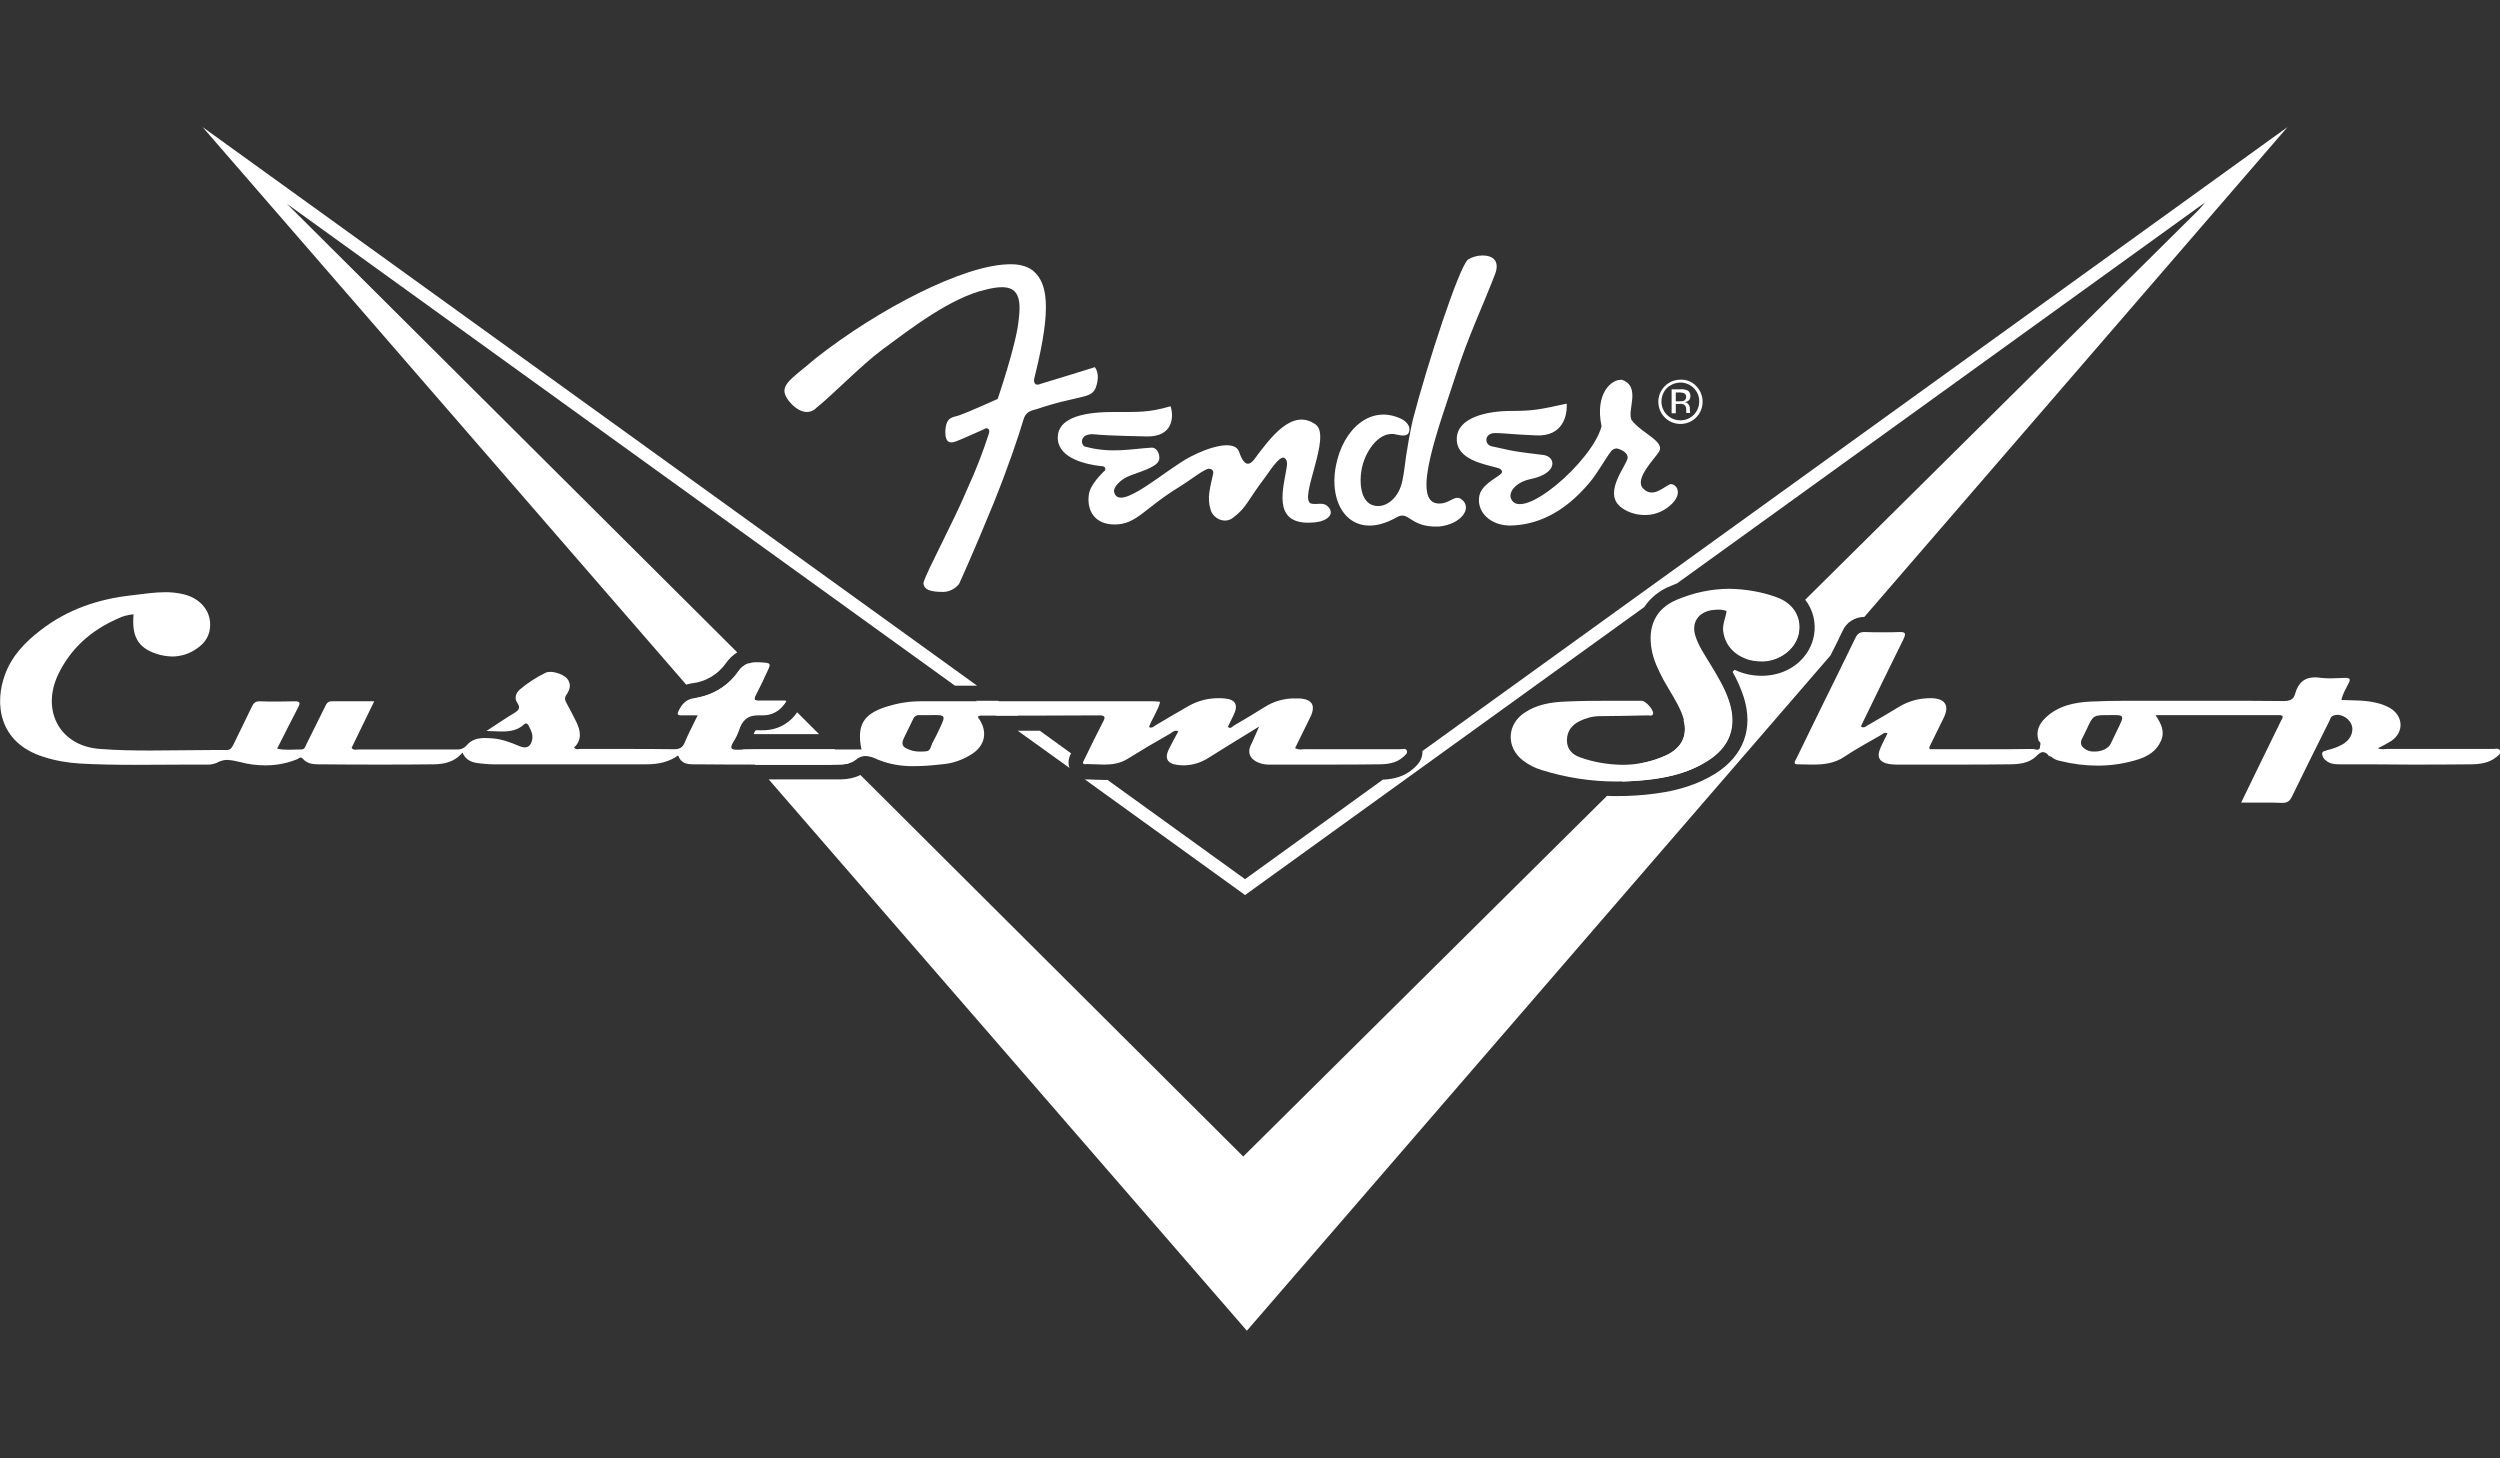 <?xml version="1.0" encoding="utf-8"?>
<!-- Generator: $$$/GeneralStr/196=Adobe Illustrator 27.6.0, SVG Export Plug-In . SVG Version: 6.00 Build 0)  -->
<svg version="1.1" id="Ebene_1" xmlns="http://www.w3.org/2000/svg" xmlns:xlink="http://www.w3.org/1999/xlink" x="0px" y="0px"
	 viewBox="0 0 960 560" style="enable-background:new 0 0 960 560;" xml:space="preserve">
<rect x="0" y="0" width="960" height="560" fill="#333333" stroke="none"/>
<style type="text/css">
	.st0{fill:#FFFFFF;}
</style>
<g id="Ebene_2_00000170238695251340581830000002207080004067005108_">
	<g id="Ebene_1-2">
		<path id="path2582" class="st0" d="M569.4,98.1c-2,0-3.9,0.5-5.6,1.5c-3.4,2.3-16,41.2-21.2,61.3c0,0-1.1,4.2-2.6,13.8
			c-0.2,1.6-1,7.7-1.4,9.5c-1.3,7.1-6.4,10.9-10.7,10c-5.5-1-6.2-9.1-4.8-15.1c1.6-6.6,7-14,13.3-12.2c3,0.7,4.6,0.4,4.8-1.7
			c0.3-2.6-2.8-4.2-2.8-4.2c-12-6-22.7,3.8-25.4,17.8c-3.2,16.3,6.8,29.2,23.2,19.9c5.1-2.9,4.8,3.9,16.3,3.5
			c8.4-0.8,13.1-7,8.8-10.4c-2.8-2.2-4.7,2.1-9.5,1.5c-10.1-1.3,1.2-30.6,7.1-48.9c5-15.6,10.5-26.8,15.3-39.4
			C576,99.9,572.9,98.1,569.4,98.1z M387,101.5c-17.3,0.5-49.5,17-73.8,36.1c-10,8.7-15.7,10.7-9.2,17.6c5.8,5.8,9.5,1.4,9.5,1.4
			c5.5-4.3,17.3-16.4,25.1-22.2c11.1-8.2,26.4-20.1,40-23.2c10.8-2.7,14,0.4,12.6,11.4c-0.8,9.4-8.1,30.6-8.1,30.6s-11.1,5-14.5,6.2
			c-2.6,1-5.3,0.3-5.6,6.2c-0.1,6.4,3.7,4,6.3,3c2-0.8,6.7-3,8.4-3.7c1.3-1,2.7-0.2,2,1.7c-2.3,7.1-5,14.1-8.1,20.8
			c-5.6,13.4-15.7,31.8-17,36.4c0.1,3,3.4,3.5,7.8,3.5c2.3-0.1,4.5-1.3,5.9-3.1c0,0,5.2-11.3,13.3-31.1c5.8-14.4,9.7-26.2,11.3-31.6
			c0.8-3.2,2.7-3.8,5.2-4.4c3.9-1.3,7.9-2.5,12-3.4c8-2,10.2-1.5,11.3-7.1c0.7-3.8-1-5.6-1-5.6s-17.3,5.4-20.8,6.4
			c-3,1.3-2.5-1.9-2.5-1.9s-0.4,2,1.5-6.2c5.7-25,2.4-31.7-2.1-35.5C394.2,102.1,391,101.3,387,101.5L387,101.5z M622.1,145.9
			c-3-0.1-9.8,4.9-7.1,17.8c-3.6,13.6-31.1,37.2-34.8,27.7c-0.9-2.3,1.5-6.2,7.8-7.5c10.4-2.2,9.5-8.6,4.6-9.2
			c-7.8-1-9.9-1-19.2-3.2c-3.7-0.4-3.6-5.3,0.8-5.2c1.8-0.1,6.2,0.5,15.8,0.9c10,0.4,11.9-7.4,11.6-12.2
			c-10.2,2.2-12.6,2.8-21.4,2.8c-9.2,0-20.6,2.5-20.8,10.6c-0.2,8.1,10.4,9.8,15.8,11.3c1.5,0.4,2.1,1.6,1,2.4
			c-2.3,1.9-7.6,4.3-8.2,8.7c-0.9,6.2,4.8,11.1,12,11c9.6-0.2,20.2-4.3,30.4-16.5c2.9-3.4,6.1-9.2,8.1-11.8c0.5-0.8,1.4-1.3,2.4-1.3
			c1.8,0.4,4.4,1.8,4.1,3.7c-0.5,3-8.8,12.5-3.4,18.1c3.4,3.5,11.9,5.9,18.6,1c6.3-4.6,4.1-8.8,1.6-9.1c-1.8-0.2-6.8,6.1-10.9,1.6
			c-3.4-3.7,4.6-11.4,6.2-14.1c2.3-3.9-6.6-7-10.4-11.9c-2.4-3.2,3.9-13.1-4-15.7C622.4,145.9,622.2,145.8,622.1,145.9L622.1,145.9z
			 M645.3,145.8c-4.7,0-8.5,3.8-8.5,8.5c0,4.7,3.8,8.5,8.5,8.5c4.7,0,8.5-3.8,8.5-8.5c0-2.3-0.9-4.5-2.5-6.1
			C649.8,146.6,647.6,145.7,645.3,145.8L645.3,145.8z M645.3,146.9c4,0,7.3,3.3,7.2,7.3c0,4-3.3,7.3-7.3,7.2c-4,0-7.3-3.3-7.2-7.3
			c0-1.9,0.8-3.8,2.1-5.1C641.5,147.7,643.4,146.9,645.3,146.9L645.3,146.9z M641.9,149.5v9.2h1.6v-3.6h1.3c0.6-0.1,1.2,0,1.8,0.2
			c0.7,0.5,1,1.3,0.9,2.1v0.8l0.1,0.3c0,0,0,0.1,0,0.1h1.5l-0.1-0.1c0-0.1,0-0.2,0-0.4c0-0.3-0.1-0.5-0.1-0.7v-0.7
			c0-0.5-0.2-1-0.5-1.4c-0.3-0.5-0.9-0.8-1.5-0.9c0.5,0,0.9-0.2,1.3-0.4c0.6-0.4,1-1.2,0.9-1.9c0.1-1-0.5-2-1.4-2.3
			c-0.9-0.3-1.7-0.4-2.6-0.3L641.9,149.5z M643.5,150.7h1.4c0.7,0,1.4,0.1,2,0.4c0.7,0.6,0.8,1.7,0.2,2.4c-0.1,0.2-0.3,0.3-0.5,0.4
			c-0.5,0.2-1.1,0.2-1.6,0.2h-1.5V150.7L643.5,150.7z M449.5,156c-8.5,2.5-12.7,2.2-21.7,2.2c-9.4,0-22.1,1.3-21.6,10.4
			c0.5,7.6,11.2,9.8,16.7,10.4c1.6-0.1,2.1,1.4,0.9,2.1c-2.5,2.5-5.4,6-5.7,8.9c-0.8,6.1,2.3,11.5,10.1,11.4
			c8.4-0.1,11.1-6.2,25.1-14.7c3.9-2.4,8.8-6.4,10.8-6.7c0.8,0,1.9,0.3,1.8,1.7c-1.2,5.6-2.5,9.4-1,14.1c1,3.4,5.5,5.5,8.6,3
			c5.3-4,5.4-6.4,12.3-15.5c1.2-1.5,5.4-8.4,7.3-7.5c1.6,0.8,1.1,3,0.8,4.8c-1.5,8.5-5.2,22,11.7,19.9c4-0.5,7.3-3.2,4.2-6.1
			c-1.8-1.7-3.9-0.5-6.2-1c-5.4-1.2,8-25.9,1.6-30.4c-9-6.4-17.3,5-23.5,13.3c-2.5,3.3-4.3,1.8-5.9-2.8c-1.8-5.1-12.4-1.4-18.5,1.8
			c-9.8,5-27.8,21.9-29.5,13.5c-0.3-1.5,2.1-4.7,6.5-6.3c5.1-1.9,10.9-3.5,10.9-6.6c0-2.4-1.4-4.1-3-4c-7.2,0.4-15.5,2.3-25.1-0.3
			c-2.2,0-3.1-5.5,3.4-4.8c1.7,0.2,5.5,0.5,20,0.8C450.5,167.7,450.8,160,449.5,156L449.5,156z"/>
		<path class="st0" d="M482.3,292.4c1.5,0.8,3.1,1.2,4.8,1.2c7.5,0,15.1,0,22.6,0c6.5,0,12.9,0,19.4-0.1c3.4,0,6.9-0.3,9.7-2.8
			c0.7-0.7,1.9-1.4,1.4-2.5c-0.2-0.4-0.6-0.7-1.1-0.6c-0.5,0-1,0.1-1.5,0.1l0,0c-12.2,0-24.5,0-36.7,0l0,0c-0.5,0-1,0.1-1.5,0.1
			c-0.7,0-1.5-0.2-2.1-0.5c2-4,3.9-8,5.9-12c2.1-4.4,0.7-6.8-4.2-7.1c-0.5,0-1,0-1.5,0c-4.1-0.1-8.2,1-11.7,3.2
			c-4,2.5-8,4.9-12.1,7.3c-0.4,0.3-0.8,0.8-1.4,0.8c-0.3,0-0.6-0.2-0.8-0.4c0.7-1.5,1.5-3,2.2-4.5c1.9-3.9,0.8-6-3.5-6.4
			c-0.8-0.1-1.5-0.1-2.3-0.1c-4,0-7.9,1-11.3,2.9c-4.3,2.5-8.7,5-13,7.6c-0.5,0.3-0.9,0.8-1.6,0.8c-0.3,0-0.5-0.1-0.8-0.2
			c1.2-3.3,3.4-6.2,4.3-9.7c-0.9-0.1-1.6-0.2-2.3-0.2h-90c-4.4,0-8.8,0.8-12.9,2.1c-8.8,2.8-11.4,7.1-9.5,16.4h-23.5
			c-4.5,0-9,0-13.5,0c-3.6,0-7.1,0-10.7,0.1H283c-2.4,0-2.7-0.7-1.5-2.8c0.9-1.4,1.6-2.9,2.2-4.5c1.2-3.8,3.2-5.9,7.3-5.9
			c0.3,0,0.7,0,1,0c0.4,0,0.6,0,0.9,0c3.5,0,6.8-1.6,9.1-5.5h-6.4c-1.4,0-2.7,0-4.1,0h-0.2c-1.7,0-1.9-0.6-1.1-2.2
			c1.4-2.7,2.7-5.4,4-8.2c2.1-4.4,2.1-4.2-2.8-4.5h-0.9c-2.8-0.1-5.5,1.3-7,3.6c-4,5.6-10.2,9.3-17,10.2c-3.2,0.5-4.6,2.3-5.9,4.8
			c-0.6,1.3-0.5,1.8,0.9,1.8h0.2c0.8,0,1.5,0,2.3,0h3.9c-1.9,3.9-3.6,7.1-5,10.5c-0.8,1.9-2,2.5-4,2.5h0c-6.5-0.1-13-0.1-19.5-0.1
			h-16.6c-0.3,0-0.7,0.1-1,0.1c-0.5,0-1-0.2-1.4-0.6c3.1-2.9,2.6-6.3,1-9.7c-1.2-2.5-2.6-5-3.9-7.5c-0.6-1.1-0.8-1.9,0-3.1
			c1.4-2,2-4.2,0.2-6.3c-1.3-1.4-4.2-2.5-6.4-2.5c-0.7,0-1.3,0.1-1.9,0.4c-3.5,1.7-6.7,3.8-9.7,6.3c-1.7,1.5-2.3,3.4-1,5.3
			c1.3,1.9,0.4,2.8-1.2,3.8c-3.4,2-6.7,4.3-10.7,6.9c2,0,3.9,0.2,5.7,0.2c3.3,0,6.2-0.4,8.7-2.7c0.2-0.2,0.5-0.4,0.8-0.4
			c0.3,0,0.6,0.2,0.9,0.7c0.9,1.7,1.8,3.4,1.5,5.3c-0.4,2.2-1.4,3.2-2.9,3.2c-0.7,0-1.4-0.2-2.1-0.5c-3.5-1.5-7-2.8-10.8-3
			c-0.7,0-1.4-0.1-2.2-0.1c-2.7,0-5.2,0.5-7.1,2.7c-1,1.2-2.4,1.8-4,1.7l0,0c-12.5,0-25.1,0-37.6,0l0,0c-0.4,0-0.8,0.1-1.2,0.1
			c-0.6,0-1.1-0.2-1.5-0.7l8.7-17.9h-9.2c-2.4,0-4.7,0-7,0h-0.1c-1.6,0-2.1,1-2.6,2.1c-2.4,4.8-4.7,9.5-7.1,14.3
			c-0.4,0.8-0.6,2.1-2,2.1H115c-1.4,0-2.9,0.1-4.3,0.1c-1.4,0-2.9-0.1-4.3-0.4c2.8-5.5,5.4-10.7,8.1-15.9c0.9-1.7,0.7-2.3-1.2-2.3
			h-0.2c-2.2,0-4.5,0.1-6.7,0.1s-4.5,0-6.7-0.1h-0.1c-1.6,0-2.3,0.8-2.9,2.1c-2.3,4.8-4.7,9.6-7,14.4c-0.6,1.1-1,2.2-2.6,2.2h0
			c-1.6,0-3.2,0-4.8,0c-8.1,0-16.2,0.2-24.4,0.2c-6.5,0-13-0.1-19.4-0.6c-15.3-1-22.7-14.4-16.3-28.3c4.8-10.2,12.7-17.2,22.9-21.7
			c1.9-1,4.1-1.5,6.2-1.7c-0.8,8.4,1.7,12.8,8.6,15.1c2,0.7,4,1,6.1,1.1c3.4,0,6.7-1,9.5-3c3.2-2.1,5.2-5.1,5.2-9.1
			c0.1-5.9-4.3-10.7-11.1-12c-2-0.4-4-0.6-6-0.6c-4.3,0-8.7,0.7-13,1.2C37.8,230,25.9,234,15.6,242c-6,4.6-11.1,9.9-13.7,17.1
			c-4,10.8-2.6,26,14.7,31.5c4.6,1.5,9.3,2.3,14.1,2.6c7.1,0.4,14.2,0.5,21.3,0.5s14.4-0.1,21.5-0.1h4.1H79c1.5,0.1,2.9-0.1,4.3-0.7
			c1.2-0.7,2.6-1.1,4-1.1c1.6,0.1,3.3,0.4,4.8,0.8c3.2,0.9,6.6,1.3,9.9,1.3c4.2,0,8.3-0.8,12.2-2.4c0.4-0.2,0.8-0.6,1.3-0.6
			c0.3,0,0.6,0.2,0.8,0.5c2,2.3,4.9,2.1,7.6,2.1c7.3,0.1,14.6,0.1,21.9,0.1c6.8,0,13.6,0,20.4-0.1c4.2,0,8.3-0.8,11.4-4.5
			c1.2,2.9,3.6,3.8,6.3,4.1c1.9,0.2,3.7,0.4,5.6,0.4h31.7c9,0,17.9,0,26.9,0c4.3,0,8.5-0.7,12.3-3.4c1.1,3.1,3.5,3.4,5.9,3.4h1.7
			h0.1c8.5,0.1,17.1,0.1,25.6,0.1c8.5,0,17.1,0,25.5,0h1.8c2.7,0,5.5-0.1,7.6-1.8c1-0.9,2.4-1.5,3.8-1.5c1.6,0.1,3.1,0.6,4.5,1.3
			c4.5,1.9,9.4,2.7,14.2,2.6c3.5,0,7-0.3,10.5-0.7c4.3-0.3,8.4-1.8,12-4.2c4.6-3.2,5.6-8.1,2.6-12.9c-0.3-0.4-0.8-0.7-0.5-1.4
			c0.3-0.1,0.6-0.2,0.8-0.2c15.3,0,30.5,0,45.8-0.1l0,0c2.1,0,2.2,0.8,1.3,2.4c-2.4,4.7-4.8,9.5-7.1,14.3c-0.3,0.7-1.4,2,0.2,2h0.8
			c2.1,0,4.3,0.2,6.5,0.2c3.1,0,6.1-0.4,9-2.2c5.3-3.3,10.7-6.5,16.2-9.6c0.7-0.4,1.4-1.2,2.4-1.2c0.3,0,0.6,0.1,0.9,0.2
			c-1.3,2.4-2.6,4.7-3.8,7.2c-1.5,3.2-0.4,5.2,3.2,5.7c0.8,0.1,1.7,0.2,2.5,0.2c3.6,0,7-1.1,10-3.1c6.1-3.8,12.2-7.6,19.1-11.8
			c-1.4,3.1-2.3,5.4-3.4,7.6C479.1,289.3,480.1,291.1,482.3,292.4z M360.7,280c-0.8,1.7-1.6,3.4-2.5,5c-0.8,1.3-0.7,3.4-2.6,3.5
			c-0.7,0.1-1.4,0.1-2.1,0.1c-2,0.1-4-0.4-5.8-1.4c-1.5-0.8-1.3-2.3-0.7-3.6c1.2-2.6,2.6-5.2,3.8-7.8c0.4-0.8,1.3-1.3,2.2-1.2h4.6
			C363.3,274.5,363.2,274.7,360.7,280z"/>
		<path class="st0" d="M382.6,274.8h8.5l-7.9-5.7h-8.5L382.6,274.8z"/>
		<path class="st0" d="M319.6,293.6h1.7c1.5,0,3.1-0.1,4.6-0.4l-5.5-5.5h-13c-4.5,0-9,0-13.5,0c-3,0-5.9,0-8.9,0.1l5.1,5.9h3.8
			c8.5,0,17,0,25.5,0L319.6,293.6z"/>
		<path class="st0" d="M267.8,267.9l14.1,16.3c0.7-1.2,1.3-2.4,1.8-3.8c1.2-3.8,3.2-5.9,7.3-5.9c0.3,0,0.7,0,1,0c0.4,0,0.6,0,0.9,0
			c3.4,0,6.7-1.5,8.9-5.3l-0.2-0.2h-6.1c-1.4,0-2.7,0-4.1,0h-0.2c-1.7,0-1.9-0.6-1.1-2.2c1.1-2.1,2.1-4.1,3.1-6.2l-5.9-5.9
			c-1.6,0.6-2.9,1.7-3.9,3.2C279.8,263.2,274.2,266.8,267.8,267.9z"/>
		<path class="st0" d="M291.6,280.4H291c-0.3,0-0.6,0-0.9,0.1c-0.3,0.4-0.5,0.9-0.7,1.4h25.1l-8.4-8.4c-2.9,4.4-7.9,7-13.2,6.9
			C292.5,280.5,292,280.4,291.6,280.4z"/>
		<path class="st0" d="M265.7,262.4c5.3-0.6,10-3.4,13.1-7.8c1.1-1.6,2.6-3,4.3-4.1L110.1,78.2l256.6,185.1h8.5L77.8,48.8
			l185.7,214.1C264.2,262.7,264.9,262.5,265.7,262.4z"/>
		<path class="st0" d="M417,293.5L417,293.5l-0.9-0.7C416,293.2,416.2,293.5,417,293.5L417,293.5z"/>
		<path class="st0" d="M411.3,289.3l-12-8.7h-8.5l19.9,14.3C410,293.1,410.3,291,411.3,289.3z"/>
		<path class="st0" d="M690.8,242.9c1-5.9-2.1-11.3-8.7-13.6c-5.8-2.1-11.9-3.1-18-3.2c-6.9,0-13.8,1.5-20.2,4.2
			c-8.1,3.4-11.2,10.2-9.7,18.9c0.7,4.3,2.6,8.1,4.6,11.9c2.3,4.2,5.1,8.2,6.9,12.6c3,7.2,1,13.2-6.1,16.4
			c-5.2,2.4-10.9,3.6-16.6,3.6c-5.6-0.1-11.1-1-16.3-2.9c-2.9-1-5-3.1-5-6.5c0-3.4,1.8-5.9,4.9-7.4c2.4-1.2,5.1-1.9,7.8-1.9
			c6.2-0.1,12.3-0.1,18.5-0.3l0,0c0.3,0,0.7,0.1,1,0.1c0.3,0,0.8-0.2,0.9-0.8c0.2-1.5-2.9-4.9-4.4-4.9h-10.6c-6.2,0-12.4,0-18.6,0.3
			c-5.5,0.2-11.1,1.1-15.8,4.3c-6.8,4.5-7.1,13.3-0.6,18.3c2.2,1.7,4.6,2.9,7.2,3.7c9.3,2.9,18.9,4.4,28.7,4.4c4.8,0,9.6-0.3,14.4-1
			c7.3-1,14.3-2.9,20.6-6.9c8.6-5.4,11.4-13,8.4-22.6c-1.7-5.4-4.7-10.2-7.6-15c-2-3.3-4.2-6.5-5.4-10.2c-1.7-5.1,0.8-9.2,6.2-10.1
			c0.8-0.1,1.7-0.2,2.5-0.2c1.1,0,2.1,0.1,3.2,0.5c-0.3,2.6-1.6,5-1.3,7.7c0.8,7,6.9,11.7,14.8,11.7c0.6,0,1.2,0,1.9-0.1
			C684.5,253.1,689.8,248.6,690.8,242.9z"/>
		<path class="st0" d="M676.2,253.8c0.6,0,1.2,0,1.9-0.1c6.4-0.6,11.7-5.1,12.6-10.8c0.5-2.9-0.1-6-1.8-8.4l-18.5,18.4
			C672.3,253.5,674.3,253.8,676.2,253.8z"/>
		<path class="st0" d="M639.6,290.2c-3.1,1.4-6.5,2.4-9.9,3l-6.9,6.9c4-0.1,8.1-0.4,12.1-0.9c7.3-1,14.3-2.9,20.6-6.9
			c8.6-5.4,11.4-13,8.4-22.6c-0.8-2.5-1.8-4.9-3.1-7.2l-14.3,14.1C648.1,282.5,645.8,287.4,639.6,290.2z"/>
		<path class="st0" d="M891.7,289.5c0.1,1,0.5,1.8,1.3,2.4c1.6,1.5,3.6,1.6,5.6,1.6c9,0,18,0,27.1,0.1c7.6,0,15.2,0,22.8-0.1
			c3.5,0,7.2-0.4,10.1-2.8c0.8-0.6,1.9-1.4,1.4-2.5c-0.2-0.5-0.7-0.7-1.2-0.7c-0.5,0-1,0.1-1.4,0.1c-13.6,0-27.2,0-40.8,0
			c-0.5,0-1.1,0.1-1.7,0.1c-0.6,0-1.2-0.1-1.8-0.4c1.8-0.8,3.5-1.8,5.2-2.8c4.9-3.4,4.6-9.5-0.5-12.6c-1.6-0.9-3.4-1.6-5.2-2
			c-4.4-1.1-8.9-0.9-13.5-1.1c0.5-2.5,1.8-4.4,2.8-6.5c0.8-1.5,0.4-2-1.2-2h-0.1c-1.9,0-3.8,0.2-5.7,0.2c-1.2,0-2.5-0.1-3.7-0.2
			c-0.7-0.1-1.4-0.2-2.2-0.2c-4,0-6.5,2-7.7,6.4c-0.6,2.3-2.3,2.7-4.5,2.7h-0.1c-8.5-0.1-17-0.1-25.4-0.1h-21.9h-1
			c-4.1,0-8.2,0-12.2,0c-4.5,0-9,0.1-13.4,0.3c-6.2,0.3-12.5,1.6-17.3,6.2c-2.6,2.5-3.9,5.4-2.6,9c0.8,0.4,0.7,1.1,0.5,1.8
			c0,1.2-0.5,1.5-1.1,1.5s-1.2-0.3-1.7-0.3l0,0c-5.9,0.1-11.7,0.1-17.6,0.1h-22c-0.1-0.5-0.2-0.7-0.1-0.9c1.8-3.7,3.7-7.5,5.5-11.2
			c2.3-4.7,0.5-7.4-4.8-7.5h-0.3c-4.3,0-8.5,1.1-12.2,3.4c-3.9,2.4-7.9,4.7-11.9,7c-0.5,0.3-1,0.8-1.7,0.8c-0.3,0-0.7-0.1-0.9-0.4
			c0.3-0.6,0.6-1.3,0.9-1.9c5.1-10.5,10.2-21,15.4-31.5c0.9-1.9,1.1-2.8-1.2-2.8h-0.4c-2,0.1-4.1,0.1-6.1,0.1c-2.4,0-4.7,0-7.1-0.1
			h-0.2c-1.7,0-2.6,0.6-3.4,2.2c-4.3,8.9-8.7,17.8-13.1,26.7c-3.2,6.6-6.4,13.1-9.6,19.7c-0.4,0.8-1.5,2.2,0.5,2.2
			c1.9,0,3.8,0.1,5.7,0.1c4.2,0,8.4-0.4,12.2-3c4.5-3,9.3-5.6,14-8.3c0.6-0.3,1.1-0.9,1.8-0.9c0.3,0,0.6,0.1,0.8,0.2
			c-0.9,1.9-1.9,3.7-2.7,5.6c-1.6,3.5-0.4,5.6,3.4,6.2c0.8,0.1,1.7,0.2,2.5,0.2h24.3c6.3,0,12.7,0,19-0.1c3.8,0,7.7-0.3,10.6-3.1
			c1-1,1.8-1.6,2.6-1.6c0.9,0.1,1.7,0.6,2.1,1.3c0.2,0.3,0.7,0.3,1.1,0.5c0.9,0.8,2.1,1.4,3.4,1.6c4.8,1.2,9.6,1.8,14.5,1.8
			c5.2,0,10.5-0.8,15.5-2.4c3.7-1.2,7-3.2,8.7-7.1c1.6-3.6,0.1-6.6-2.1-9.9h47.4c2.2,0,1.4,1.1,0.8,2.2c-2.9,6-5.9,12-8.8,18
			c-2.1,4.3-4.2,8.6-6.5,13.4c3.1,0,6.1,0,8.9,0c2.3,0,4.6,0,6.8,0.1h0.2c1.8,0,2.8-0.7,3.6-2.4c4.7-9.7,9.5-19.3,14.3-28.9
			c0.4-0.8,0.5-1.8,1.6-2.2c0.5-0.2,1-0.3,1.5-0.3c3,0,6,2.7,5.8,5.8c-0.2,2.5-1.6,4.2-3.7,5.5c-1.9,1.1-4,1.8-6.1,2.3
			C893.1,288.5,891.7,288.2,891.7,289.5z M813.2,280c-0.9,1.9-1.8,3.8-2.7,5.6c-0.9,1.9-3.6,3-6.1,3c-1.8,0.1-3.5-0.5-4.7-1.8
			c-0.7-0.8-0.8-2-0.3-2.9c0.6-1.3,1.3-2.6,1.9-3.9c2.5-5.4,2.5-5.4,8.5-5.4C815.9,274.5,815.9,274.5,813.2,280z"/>
		<path class="st0" d="M707.5,242.4c1.4-3.4,4.8-5.5,8.4-5.5L878.4,48.8L546.2,288.4c0.1,1.9-0.5,4.2-3.2,6.5l-0.2,0.2
			c-3.6,3.2-7.7,4.1-11.8,4.3l-52.9,38.2l-52.8-38.1h-1.2c-1.2,0-2.4-0.1-3.5-0.1s-2-0.1-3-0.1H417h-0.4l58.6,42.3l2.9,2.1l2.9-2.1
			l150.4-108.5c2.5-3.7,6-6.5,10.2-8.1c0.8-0.3,1.6-0.7,2.4-1L846.8,77.7l-2.4,2.8L693.2,230.3c3,3.8,4.2,8.7,3.4,13.5
			c-1.4,8.4-8.7,14.8-17.9,15.6c-0.8,0.1-1.6,0.1-2.4,0.1c-3.5,0-7.1-0.8-10.2-2.3l-0.8,0.8c1.8,3.1,3.2,6.4,4.3,9.7
			c3.8,12.1-0.1,22.5-10.8,29.3c-6.4,4-13.9,6.5-22.9,7.7c-5,0.7-10.1,1-15.2,1c-1.2,0-2.4,0-3.6-0.1L477.4,444.1l-147-146.5
			c-3.4,1.7-7,1.7-9.1,1.7h-1.8c-9.3,0-17.1,0-24.3,0l183.6,211.7l224.1-259.3C704.4,248.7,706,245.6,707.5,242.4z"/>
	</g>
</g>
</svg>
